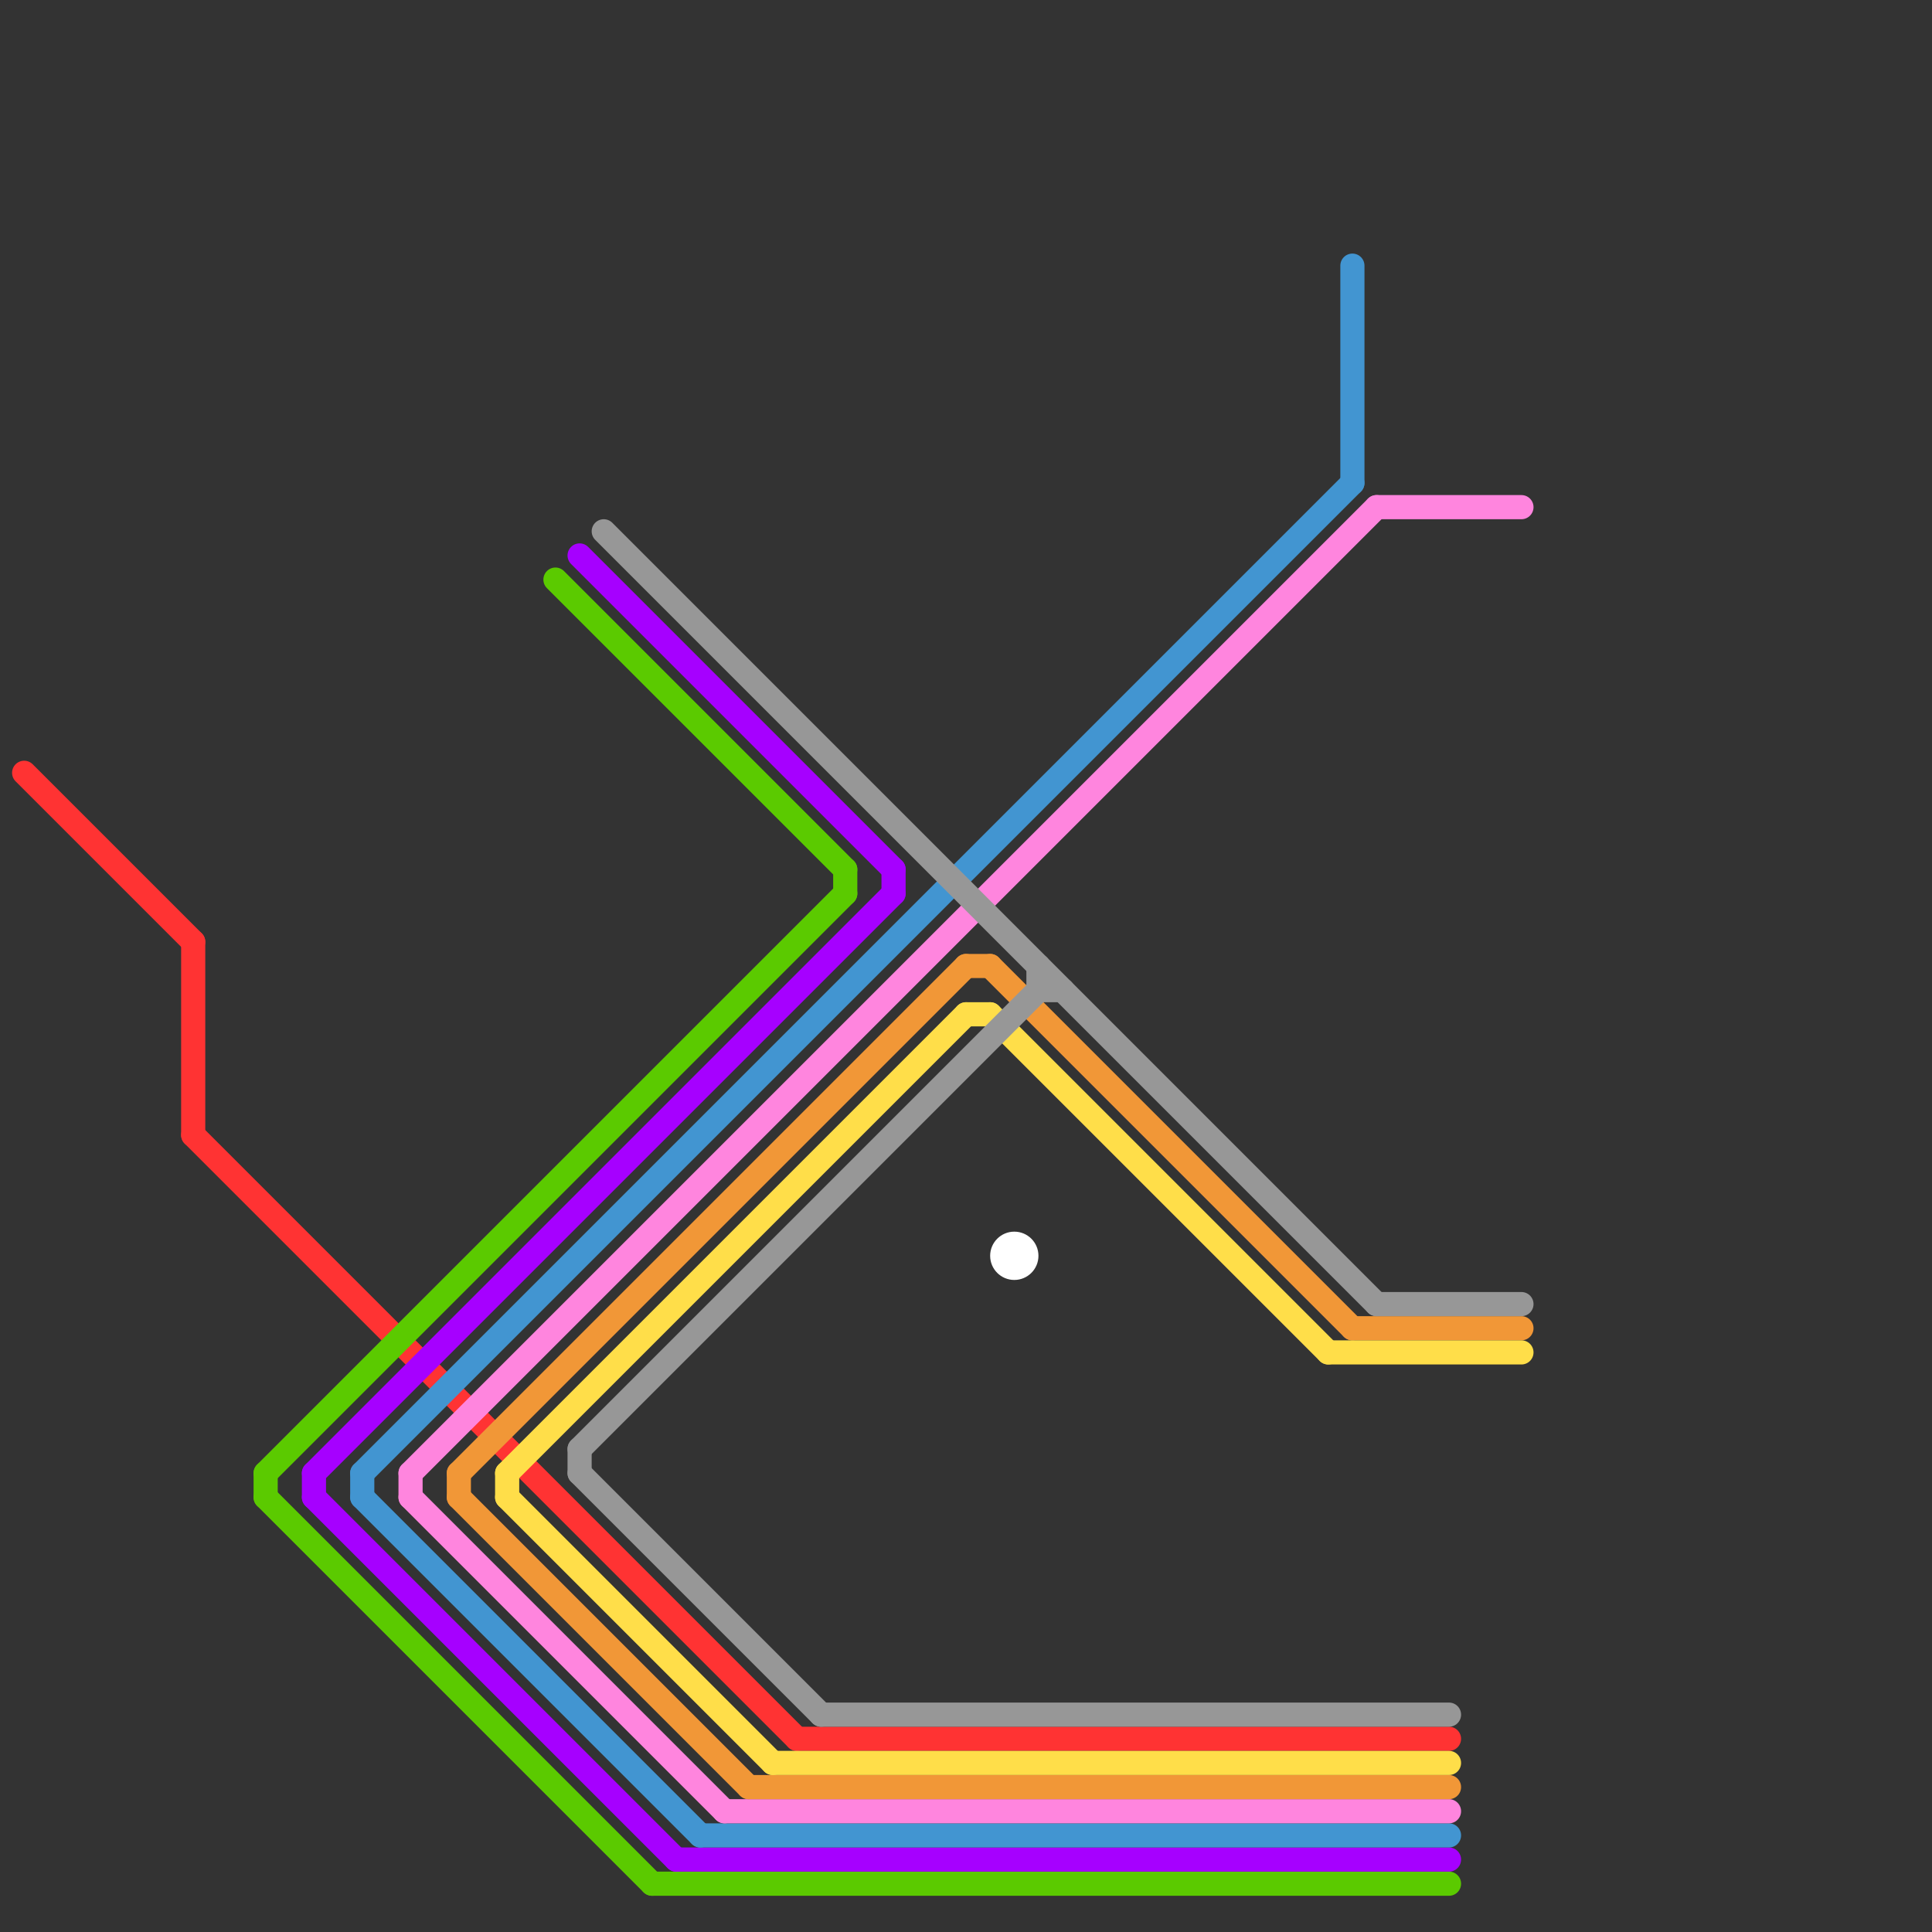 
<svg version="1.1" xmlns="http://www.w3.org/2000/svg" viewBox="0 0 80 80">
<rect x="0" y="0" width="80" height="80" fill="#333333" stroke="none"/>
<style>text { font: 1px Helvetica; font-weight: 600; white-space: pre; dominant-baseline: central; } line { stroke-width: 1; fill: none; stroke-linecap: round; stroke-linejoin: round; } .c0 { stroke: #ff3333 } .c1 { stroke: #5bca00 } .c2 { stroke: #a600ff } .c3 { stroke: #4295d1 } .c4 { stroke: #ff85de } .c5 { stroke: #f19737 } .c6 { stroke: #ffde49 } .c7 { stroke: #979797 } .c8 { stroke: #ffffff }</style><defs><g id="wm-xf"><circle r="1.2" fill="#000"/><circle r="0.9" fill="#fff"/><circle r="0.6" fill="#000"/><circle r="0.3" fill="#fff"/></g><g id="wm"><circle r="0.6" fill="#000"/><circle r="0.3" fill="#fff"/></g></defs><line class="c0" x1="8" y1="47" x2="33" y2="72"/><line class="c0" x1="1" y1="32" x2="8" y2="39"/><line class="c0" x1="8" y1="39" x2="8" y2="47"/><line class="c0" x1="33" y1="72" x2="60" y2="72"/><line class="c1" x1="35" y1="36" x2="35" y2="37"/><line class="c1" x1="11" y1="62" x2="27" y2="78"/><line class="c1" x1="23" y1="24" x2="35" y2="36"/><line class="c1" x1="27" y1="78" x2="60" y2="78"/><line class="c1" x1="11" y1="61" x2="35" y2="37"/><line class="c1" x1="11" y1="61" x2="11" y2="62"/><line class="c2" x1="24" y1="23" x2="37" y2="36"/><line class="c2" x1="13" y1="61" x2="13" y2="62"/><line class="c2" x1="37" y1="36" x2="37" y2="37"/><line class="c2" x1="28" y1="77" x2="60" y2="77"/><line class="c2" x1="13" y1="61" x2="37" y2="37"/><line class="c2" x1="13" y1="62" x2="28" y2="77"/><line class="c3" x1="15" y1="62" x2="29" y2="76"/><line class="c3" x1="15" y1="61" x2="15" y2="62"/><line class="c3" x1="56" y1="11" x2="56" y2="20"/><line class="c3" x1="15" y1="61" x2="56" y2="20"/><line class="c3" x1="29" y1="76" x2="60" y2="76"/><line class="c4" x1="17" y1="61" x2="17" y2="62"/><line class="c4" x1="57" y1="21" x2="63" y2="21"/><line class="c4" x1="17" y1="62" x2="30" y2="75"/><line class="c4" x1="30" y1="75" x2="60" y2="75"/><line class="c4" x1="17" y1="61" x2="57" y2="21"/><line class="c5" x1="40" y1="40" x2="41" y2="40"/><line class="c5" x1="41" y1="40" x2="56" y2="55"/><line class="c5" x1="31" y1="74" x2="60" y2="74"/><line class="c5" x1="19" y1="62" x2="31" y2="74"/><line class="c5" x1="19" y1="61" x2="40" y2="40"/><line class="c5" x1="56" y1="55" x2="63" y2="55"/><line class="c5" x1="19" y1="61" x2="19" y2="62"/><line class="c6" x1="40" y1="42" x2="41" y2="42"/><line class="c6" x1="32" y1="73" x2="60" y2="73"/><line class="c6" x1="21" y1="62" x2="32" y2="73"/><line class="c6" x1="41" y1="42" x2="55" y2="56"/><line class="c6" x1="21" y1="61" x2="21" y2="62"/><line class="c6" x1="21" y1="61" x2="40" y2="42"/><line class="c6" x1="55" y1="56" x2="63" y2="56"/><line class="c7" x1="24" y1="60" x2="43" y2="41"/><line class="c7" x1="43" y1="40" x2="43" y2="41"/><line class="c7" x1="43" y1="41" x2="44" y2="41"/><line class="c7" x1="57" y1="54" x2="63" y2="54"/><line class="c7" x1="25" y1="22" x2="57" y2="54"/><line class="c7" x1="24" y1="60" x2="24" y2="61"/><line class="c7" x1="34" y1="71" x2="60" y2="71"/><line class="c7" x1="24" y1="61" x2="34" y2="71"/><circle cx="42" cy="52" r="1" fill="#ffffff" />
</svg>
